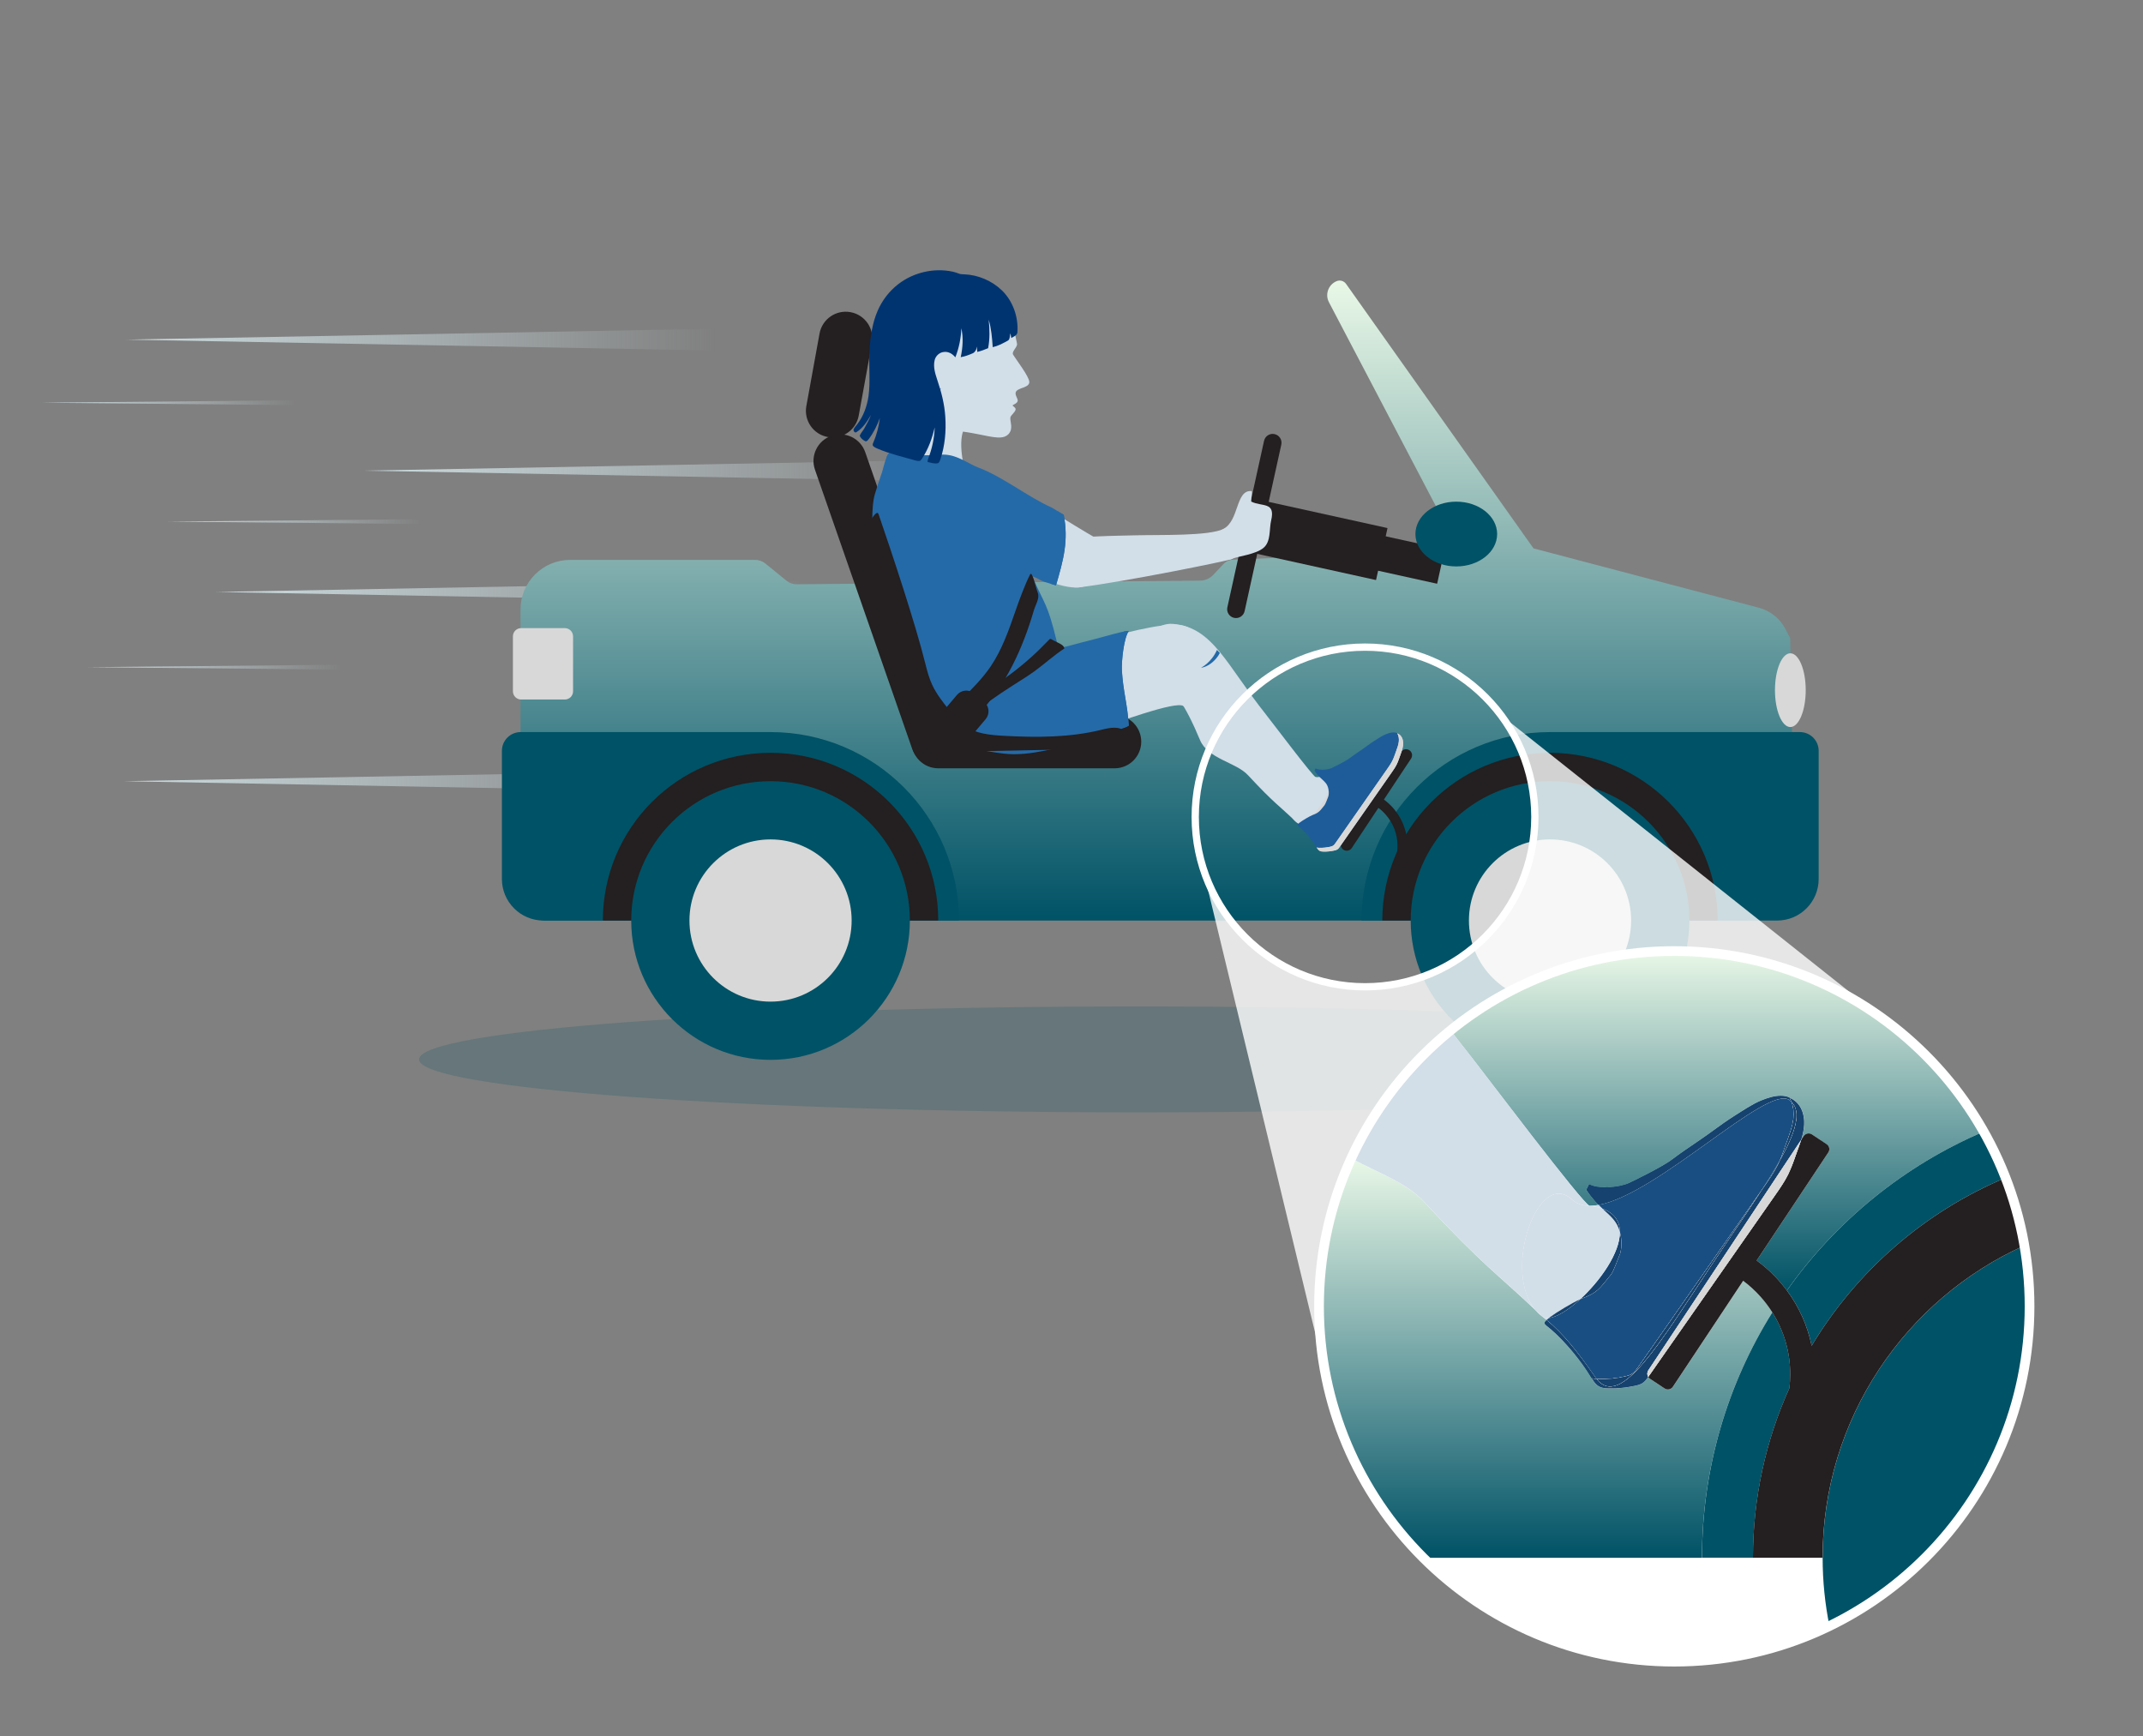 <?xml version="1.0" encoding="UTF-8"?>
<svg xmlns="http://www.w3.org/2000/svg" xmlns:xlink="http://www.w3.org/1999/xlink" version="1.1" id="Layer_1" x="0px" y="0px" viewBox="0 0 400 324" style="enable-background:new 0 0 400 324;" xml:space="preserve"><rect x="0" y="0" width="400" height="324" fill="#808080" stroke="none"/> <g> <rect y="0.897" style="fill:none;" width="400" height="322.961"></rect> <linearGradient id="SVGID_1_" gradientUnits="userSpaceOnUse" x1="23.547" y1="262.613" x2="133.583" y2="262.613" gradientTransform="matrix(1 0 0 -1 0 326)"> <stop offset="0" style="stop-color:#CCDCE0"></stop> <stop offset="1" style="stop-color:#CCDCE0;stop-opacity:0"></stop> </linearGradient> <path style="fill:url(#SVGID_1_);" d="M133.583,65.424c0-1.358,0-2.717,0-4.075c-1.834,0.034-3.668,0.068-5.502,0.102 c-33.011,0.611-66.022,1.223-99.032,1.834c-1.834,0.034-3.668,0.068-5.502,0.102c1.834,0.034,3.668,0.068,5.502,0.102 c33.011,0.611,66.021,1.223,99.032,1.834C129.915,65.356,131.749,65.391,133.583,65.424z"></path> <linearGradient id="SVGID_00000116215798155674437100000015947514462230609290_" gradientUnits="userSpaceOnUse" x1="67.922" y1="238.161" x2="177.958" y2="238.161" gradientTransform="matrix(1 0 0 -1 0 326)"> <stop offset="0" style="stop-color:#CCDCE0"></stop> <stop offset="1" style="stop-color:#CCDCE0;stop-opacity:0"></stop> </linearGradient> <path style="fill:url(#SVGID_00000116215798155674437100000015947514462230609290_);" d="M177.958,89.877c0-1.359,0-2.717,0-4.075 c-1.834,0.034-3.668,0.068-5.502,0.102c-33.011,0.611-66.022,1.223-99.032,1.834c-1.834,0.034-3.668,0.068-5.502,0.102 c1.834,0.034,3.668,0.068,5.502,0.102c33.01,0.611,66.021,1.223,99.032,1.834C174.29,89.809,176.124,89.843,177.958,89.877z"></path> <linearGradient id="SVGID_00000160182891820968793190000010577922283916791690_" gradientUnits="userSpaceOnUse" x1="40.301" y1="215.519" x2="150.336" y2="215.519" gradientTransform="matrix(1 0 0 -1 0 326)"> <stop offset="0" style="stop-color:#CCDCE0"></stop> <stop offset="1" style="stop-color:#CCDCE0;stop-opacity:0"></stop> </linearGradient> <path style="fill:url(#SVGID_00000160182891820968793190000010577922283916791690_);" d="M150.336,112.518c0-1.358,0-2.717,0-4.075 c-1.833,0.034-3.667,0.068-5.501,0.102c-33.011,0.611-66.022,1.222-99.032,1.834c-1.834,0.034-3.668,0.068-5.502,0.101 c1.834,0.034,3.668,0.068,5.502,0.102c33.011,0.612,66.021,1.223,99.032,1.834C146.669,112.45,148.503,112.484,150.336,112.518z"></path> <linearGradient id="SVGID_00000146492634123280050220000015845051337960148352_" gradientUnits="userSpaceOnUse" x1="23.094" y1="180.2" x2="133.129" y2="180.2" gradientTransform="matrix(1 0 0 -1 0 326)"> <stop offset="0" style="stop-color:#CCDCE0"></stop> <stop offset="1" style="stop-color:#CCDCE0;stop-opacity:0"></stop> </linearGradient> <path style="fill:url(#SVGID_00000146492634123280050220000015845051337960148352_);" d="M133.129,147.838c0-1.358,0-2.716,0-4.075 c-1.834,0.034-3.667,0.068-5.501,0.102c-33.011,0.611-66.022,1.223-99.033,1.834c-1.834,0.034-3.668,0.068-5.502,0.102 c1.834,0.034,3.668,0.068,5.502,0.102c33.011,0.611,66.021,1.222,99.033,1.834C129.462,147.771,131.295,147.805,133.129,147.838z"></path> <linearGradient id="SVGID_00000049188445545440944780000004124927009754565294_" gradientUnits="userSpaceOnUse" x1="16.301" y1="201.482" x2="63.847" y2="201.482" gradientTransform="matrix(1 0 0 -1 0 326)"> <stop offset="0" style="stop-color:#CCDCE0"></stop> <stop offset="1" style="stop-color:#CCDCE0;stop-opacity:0"></stop> </linearGradient> <path style="fill:url(#SVGID_00000049188445545440944780000004124927009754565294_);" d="M63.847,124.97c0-0.301,0-0.603,0-0.905 c-0.792,0.007-1.585,0.015-2.377,0.022c-14.264,0.136-28.528,0.272-42.792,0.408c-0.792,0.007-1.585,0.015-2.377,0.023 c0.792,0.007,1.585,0.015,2.377,0.022c14.264,0.136,28.528,0.272,42.792,0.408C62.262,124.955,63.055,124.963,63.847,124.97z"></path> <linearGradient id="SVGID_00000132768636605406749210000004383678644493900711_" gradientUnits="userSpaceOnUse" x1="31.246" y1="228.651" x2="78.792" y2="228.651" gradientTransform="matrix(1 0 0 -1 0 326)"> <stop offset="0" style="stop-color:#CCDCE0"></stop> <stop offset="1" style="stop-color:#CCDCE0;stop-opacity:0"></stop> </linearGradient> <path style="fill:url(#SVGID_00000132768636605406749210000004383678644493900711_);" d="M78.792,97.801c0-0.302,0-0.604,0-0.906 c-0.792,0.008-1.585,0.015-2.377,0.023c-14.264,0.136-28.528,0.272-42.792,0.407c-0.792,0.008-1.585,0.015-2.377,0.023 c0.792,0.008,1.585,0.015,2.377,0.023c14.264,0.136,28.528,0.272,42.792,0.408C77.207,97.786,78,97.794,78.792,97.801z"></path> <linearGradient id="SVGID_00000007411393094441425270000004274004381481659795_" gradientUnits="userSpaceOnUse" x1="7.699" y1="250.84" x2="55.245" y2="250.84" gradientTransform="matrix(1 0 0 -1 0 326)"> <stop offset="0" style="stop-color:#CCDCE0"></stop> <stop offset="1" style="stop-color:#CCDCE0;stop-opacity:0"></stop> </linearGradient> <path style="fill:url(#SVGID_00000007411393094441425270000004274004381481659795_);" d="M55.245,75.613c0-0.302,0-0.604,0-0.906 c-0.792,0.008-1.585,0.015-2.377,0.023c-14.264,0.136-28.528,0.272-42.792,0.407c-0.792,0.008-1.585,0.015-2.377,0.023 c0.792,0.007,1.585,0.015,2.377,0.023c14.264,0.136,28.528,0.272,42.792,0.408C53.661,75.598,54.453,75.605,55.245,75.613z"></path> <path style="fill:#005266;fill-opacity:0.2;" d="M212.486,207.606c74.155,0,134.27-4.426,134.27-9.885s-60.115-9.885-134.27-9.885 c-74.156,0-134.271,4.426-134.271,9.885S138.33,207.606,212.486,207.606z"></path> <linearGradient id="SVGID_00000016072329249446166160000015676193794451636617_" gradientUnits="userSpaceOnUse" x1="216.079" y1="273.638" x2="216.079" y2="154.189" gradientTransform="matrix(1 0 0 -1 0 326)"> <stop offset="0" style="stop-color:#E9F8E7"></stop> <stop offset="1" style="stop-color:#005266"></stop> </linearGradient> <path style="fill:url(#SVGID_00000016072329249446166160000015676193794451636617_);" d="M334.135,119.102l-0.842-1.644 c-1.023-2.001-2.853-3.473-5.026-4.043l-42.031-11.067l-34.985-49.362c-0.399-0.562-1.132-0.774-1.766-0.512 c-1.544,0.639-2.205,2.463-1.427,3.944l24.272,46.287l-42.167,1.748c-0.693,0.028-1.345,0.326-1.816,0.834l-1.884,2.006 c-0.638,0.679-1.526,1.068-2.458,1.077l-75.309,0.679c-0.684,0.005-1.345-0.226-1.875-0.656l-3.944-3.206 c-0.548-0.444-1.227-0.688-1.934-0.688h-34.527c-5.113,0-9.256,4.143-9.256,9.255v53.302c0,2.626,2.128,4.755,4.755,4.755h223.209 c5.529,0,9.985-4.542,9.872-10.071l-0.852-42.633L334.135,119.102z"></path> <path style="fill:#005266;" d="M143.825,136.631H97.188c-1.934,0-3.505,1.567-3.505,3.505v23.913c0,4.284,3.473,7.757,7.756,7.757 H179C179,152.38,163.251,136.631,143.825,136.631z"></path> <path style="fill:#241F20;" d="M143.826,140.502c-17.284,0-31.299,14.015-31.299,31.299h62.598 C175.125,154.517,161.111,140.502,143.826,140.502z"></path> <path style="fill:#005266;" d="M143.826,197.807c14.362,0,26.005-11.643,26.005-26.006c0-14.362-11.643-26.005-26.005-26.005 c-14.363,0-26.006,11.643-26.006,26.005C117.82,186.164,129.463,197.807,143.826,197.807z"></path> <path style="fill:#D8D8D8;" d="M143.825,186.94c8.361,0,15.138-6.778,15.138-15.138s-6.777-15.138-15.138-15.138 c-8.36,0-15.137,6.778-15.137,15.138S135.465,186.94,143.825,186.94z"></path> <path style="fill:#D8D8D8;" d="M105.433,117.232h-8.164c-0.845,0-1.531,0.686-1.531,1.531v10.261c0,0.845,0.685,1.53,1.531,1.53 h8.164c0.845,0,1.531-0.685,1.531-1.53v-10.261C106.964,117.918,106.278,117.232,105.433,117.232z"></path> <path style="fill:#005266;" d="M289.32,136.631h46.636c1.933,0,3.505,1.567,3.505,3.505v23.913c0,4.284-3.473,7.757-7.757,7.757 h-7.209h-3.876H289.32h-31.299h-3.876C254.145,152.38,269.894,136.631,289.32,136.631z"></path> <path style="fill:#241F20;" d="M289.315,140.502c17.284,0,31.299,14.015,31.299,31.299h-62.598 C258.016,154.517,272.03,140.502,289.315,140.502z"></path> <path style="fill:#005266;" d="M289.318,197.807c14.363,0,26.006-11.643,26.006-26.006c0-14.362-11.643-26.005-26.006-26.005 c-14.362,0-26.006,11.643-26.006,26.005C263.312,186.164,274.956,197.807,289.318,197.807z"></path> <path style="fill:#D8D8D8;" d="M289.318,186.94c8.36,0,15.137-6.778,15.137-15.138s-6.777-15.138-15.137-15.138 c-8.361,0-15.138,6.778-15.138,15.138S280.957,186.94,289.318,186.94z"></path> <path style="fill:#D8D8D8;" d="M334.176,135.694c1.585,0,2.87-3.082,2.87-6.883c0-3.802-1.285-6.883-2.87-6.883 c-1.586,0-2.871,3.081-2.871,6.883C331.305,132.612,332.59,135.694,334.176,135.694z"></path> <path style="fill:#241F20;" d="M256.857,108.21l2.117-9.605c0.006-0.027-0.011-0.053-0.038-0.059l-23.128-5.098 c-0.027-0.006-0.053,0.011-0.059,0.038l-2.117,9.605c-0.006,0.027,0.011,0.053,0.038,0.059l23.127,5.098 C256.824,108.254,256.851,108.237,256.857,108.21z"></path> <path style="fill:#241F20;" d="M232.312,114.059l6.849-31.074c0.196-0.889-0.366-1.768-1.255-1.964 c-0.889-0.196-1.768,0.366-1.964,1.255l-6.85,31.074c-0.195,0.889,0.366,1.768,1.255,1.964 C231.236,115.509,232.116,114.948,232.312,114.059z"></path> <path style="fill:#241F20;" d="M252.312,158.272l11.071-16.695c0.343-0.517,0.202-1.214-0.315-1.557l-0.004-0.003 c-0.517-0.342-1.214-0.201-1.556,0.316l-11.072,16.695c-0.343,0.517-0.201,1.214,0.316,1.557l0.003,0.002 C251.272,158.93,251.969,158.789,252.312,158.272z"></path> <path style="fill:#241F20;" d="M259.661,150.402c-0.526-0.539-1.11-1.028-1.739-1.445l-1.024,1.54 c0.634,0.421,1.205,0.928,1.708,1.494c1.39,1.562,2.241,3.613,2.241,5.869c0,1.548-0.398,3.002-1.096,4.265h2.056 c0.571-1.309,0.888-2.749,0.888-4.265C262.695,154.957,261.535,152.326,259.661,150.402z"></path> <path style="fill:#241F20;" d="M268.26,108.898l1.393-6.324c0.006-0.027-0.011-0.053-0.038-0.059l-23.127-5.098 c-0.027-0.006-0.053,0.011-0.059,0.038l-1.394,6.324c-0.006,0.026,0.011,0.053,0.038,0.059l23.127,5.098 C268.227,108.941,268.254,108.924,268.26,108.898z"></path> <path style="fill:#005266;" d="M271.821,105.716c4.211,0,7.625-2.706,7.625-6.045c0-3.339-3.414-6.045-7.625-6.045 c-4.212,0-7.626,2.706-7.626,6.045C264.195,103.01,267.609,105.716,271.821,105.716z"></path> <path style="fill:#241F20;" d="M162.745,64.035c0.491-2.699-1.299-5.285-3.998-5.776c-2.7-0.491-5.286,1.299-5.777,3.998 l-2.461,13.53c-0.491,2.699,1.299,5.285,3.998,5.776c2.699,0.491,5.286-1.299,5.777-3.998L162.745,64.035z"></path> <path style="fill:#241F20;" d="M161.5,84.399c-0.902-2.591-3.734-3.96-6.324-3.057c-2.591,0.902-3.96,3.734-3.058,6.325 l18.132,52.068c0.902,2.591,3.734,3.96,6.325,3.058c2.591-0.902,3.96-3.734,3.058-6.325L161.5,84.399z"></path> <path style="fill:#241F20;" d="M208.048,143.392c2.744,0,4.968-2.224,4.968-4.968c0-2.743-2.224-4.967-4.968-4.967h-32.924 c-2.744,0-4.968,2.224-4.968,4.967c0,2.744,2.224,4.968,4.968,4.968H208.048z"></path> <path style="fill:#D2DEE8;" d="M189.108,66.208c0.521,0.865,2.97,4.03,3.016,5.058c0.049,1.168-2.255,1.042-2.536,1.956 c-0.163,0.534,0.416,1.146,0.371,1.589c-0.05,0.476-0.946,0.752-0.951,0.86c0,0.127,0.557,0.344,0.562,0.702 c0.009,0.498-0.901,1.109-0.974,1.521c-0.136,0.765,0.639,2.088-0.38,3.152c-1.513,1.58-4.941-0.362-10.786-0.72 c-4.855-0.294-8.468,0.715-9.193-3.441c-0.199-1.128-1.942-2.617-2.4-4.266c-0.389-1.399-2.44-4.546-2.205-11.456 c0.308-9.129,10.646-9.74,15.663-9.731c3.487,0,7.141,2.065,8.894,6.729c0.62,1.648,1.254,3.772,1.643,5.991 c0.114,0.639-1.082,1.458-0.72,2.06L189.108,66.208z"></path> <path style="fill:#D8D8D8;" d="M197.409,126.275c2.667,13.385-9.532,12.466-15.595,12.466c-6.063,0-11.774-14.563-15.976-30.529 c-3.826-14.54-1.426-25.675,4.637-25.693C182.837,82.482,192.437,101.338,197.409,126.275z"></path> <path style="fill:#D2DEE8;" d="M222.832,120.049c-0.421,2.689,3.781,15.056-1.952,11.71c-1.567-0.915-11.244,2.667-22.424,6.457 c-11.841,4.016-21.079,0.498-21.83-3.609c-0.752-4.107,2.164-8.839,14.372-11.678c20.087-4.678,32.943-9.985,31.829-2.88H222.832z"></path> <path style="fill:#D2DEE8;" d="M180.489,79.543c-0.661,0.077-2.182,2.934,0.295,10.709c2.187,6.86-3.152,12.118-2.921,10.578 c0.978-6.606-17.954-5.257-11.366-16.125c1.01-1.666,2.821-6.589,1.209-8.939c-1.612-2.35,15.55,3.455,12.788,3.777H180.489z"></path> <path style="fill:#D2DEE8;" d="M201.765,109.579c-2.653,0.457-7.902-1.073-18.022-7.318c-10.121-6.24-22.614-10.075-14.214-16.021 c6.806-4.813,25.041,8.554,35.46,14.44C211.791,104.525,204.976,109.022,201.765,109.579z"></path> <path style="fill:#D2DEE8;" d="M230.053,104.295c-0.312,0.276-20.363,4.338-28.7,5.334c-2.237,0.267-5.311-2.214-6.389-3.423 c-5.543-6.24,8.413-6.077,17.062-6.299c4.705-0.122,13.463,0.167,16.392-1.195c2.228-1.037,2.183,5.104,1.635,5.588V104.295z"></path> <path style="fill:#D2DEE8;" d="M237.264,97.135c-0.39,1.635,0.004,3.917-1.431,5.122c-1.436,1.204-4.687,1.567-5.692,1.979 c-3.093,1.277-5.701-3.469-1.78-5.529c2.975-1.562,2.246-7.327,5.244-7.055c0.249,0.023-0.199,1.888-0.032,1.97 C235.566,94.622,238.115,93.581,237.264,97.135z"></path> <path style="fill:#D8D8D8;" d="M254.822,149.622c3.935-5.932,8.015-11.184,5.945-12.602c-2.015-1.376-13.263,10.547-16.514,7.553 c-2.708-2.49-5.615,6.331-2.296,8.858c1.426,1.086,2.536,2.431,4.089,4.664c1.811,2.603,4.845-2.541,8.78-8.473H254.822z"></path> <path style="fill:#246AA8;" d="M175.458,72.584c-0.742,0.009-2.096-1.186-2.794-3.215c-0.656-1.906-0.579-4.546,1.535-3.858 c-0.145-0.104-0.29-0.19-0.439-0.24c-2.282-0.752-2.364,2.097-1.657,4.143c0.751,2.183,2.205,3.464,3.006,3.455 c0.24,0,0.422-0.122,0.548-0.335c-0.063,0.023-0.126,0.041-0.199,0.041V72.584z"></path> <path style="fill:#D2DEE8;" d="M236.367,133.443c1.1,1.381,8.762,11.561,9.233,11.619c6.29,0.775-2.138,9.836-3.645,8.373 c-3.306-3.201-4.076-3.428-9.002-8.748c-2.269-2.446-7.481-3.021-8.966-6.571c-2.867-6.842-4.904-9.523-6.852-9.998 c-7.435-1.821-3.926-12.136,1.785-11.678c7.494,0.597,9.939,7.58,17.451,17.003H236.367z"></path> <path style="fill:#246AA8;" d="M224.168,124.627c0.906-0.104,1.965-0.715,2.817-1.707c0.307-0.358,0.511-0.675,0.71-1.055 c-0.181-0.177-0.353-0.403-0.543-0.566c-0.222,0.507-0.512,1.019-0.901,1.521c-0.629,0.806-1.363,1.427-2.078,1.812 L224.168,124.627z"></path> <g> <path style="fill:#1E5C99;" d="M248.53,143.36c-0.824,0.339-2.296,0.43-2.975,0.063c-0.095,0.177-0.113,0.245-0.208,0.421 c1.317,1.979,2.472,1.857,2.667,3.831c0.032,0.308,0,0.833-0.131,1.114c-0.136,0.308-0.453,1.241-0.662,1.503 c-0.905,1.114-1.009,1.363-2.264,1.843c-0.511,0.195-1.883,1.019-2.327,1.359c-0.734,0.552-0.521,0.475,0.086,1.01 c0.996,0.874,2.173,2.241,2.998,3.6c0.163,0.271,0.344,0.557,0.624,0.701c0.204,0.105,0.435,0.123,0.662,0.127 c0.706,0.023,1.412-0.05,2.101-0.208c0.176-0.041,0.353-0.086,0.507-0.186c0.199-0.126,0.344-0.33,0.48-0.525 c3.21-4.596,6.416-9.192,9.627-13.788c0.344-0.494,0.693-0.992,0.964-1.535c0.277-0.557,0.471-1.151,0.68-1.735 c0.217-0.602,0.452-1.209,0.525-1.847c0.072-0.639-0.045-1.332-0.462-1.812c-0.752-0.864-1.743-0.665-2.794-0.24 c-0.67,0.272-1.454,0.806-2.069,1.196c-0.988,0.625-1.671,1.195-2.731,1.906c-0.53,0.358-1.39,0.942-2.019,1.422 c-0.68,0.516-3.034,1.676-3.279,1.775V143.36z"></path> </g> <g> <path style="fill:#D8D8D8;" d="M261.425,137.301c-0.177-0.204-0.39-0.344-0.625-0.444c0.272,0.453,0.353,1.019,0.294,1.554 c-0.072,0.638-0.308,1.245-0.525,1.847c-0.208,0.584-0.403,1.182-0.679,1.734c-0.272,0.544-0.616,1.042-0.965,1.535 c-3.21,4.597-6.416,9.193-9.627,13.789c-0.136,0.195-0.28,0.398-0.48,0.525c-0.154,0.095-0.33,0.145-0.502,0.186 c-0.689,0.158-1.395,0.226-2.101,0.208c-0.154-0.004-0.304-0.027-0.453-0.063c0.154,0.253,0.326,0.502,0.584,0.634 c0.204,0.104,0.435,0.122,0.661,0.126c0.706,0.023,1.413-0.049,2.101-0.208c0.177-0.041,0.353-0.086,0.507-0.185 c0.199-0.127,0.344-0.331,0.48-0.526c3.211-4.596,6.417-9.192,9.627-13.788c0.344-0.494,0.693-0.992,0.965-1.535 c0.276-0.557,0.471-1.15,0.679-1.735c0.217-0.602,0.453-1.209,0.525-1.847c0.073-0.639-0.045-1.331-0.462-1.811L261.425,137.301z"></path> </g> <g> <path style="fill:#D8D8D8;" d="M261.425,137.301c-0.177-0.204-0.39-0.344-0.625-0.444c0.272,0.453,0.353,1.019,0.294,1.554 c-0.072,0.638-0.308,1.245-0.525,1.847c-0.208,0.584-0.403,1.182-0.679,1.734c-0.272,0.544-0.616,1.042-0.965,1.535 c-3.21,4.597-6.416,9.193-9.627,13.789c-0.136,0.195-0.28,0.398-0.48,0.525c-0.154,0.095-0.33,0.145-0.502,0.186 c-0.689,0.158-1.395,0.226-2.101,0.208c-0.154-0.004-0.304-0.027-0.453-0.063c0.154,0.253,0.326,0.502,0.584,0.634 c0.204,0.104,0.435,0.122,0.661,0.126c0.706,0.023,1.413-0.049,2.101-0.208c0.177-0.041,0.353-0.086,0.507-0.185 c0.199-0.127,0.344-0.331,0.48-0.526c3.211-4.596,6.417-9.192,9.627-13.788c0.344-0.494,0.693-0.992,0.965-1.535 c0.276-0.557,0.471-1.15,0.679-1.735c0.217-0.602,0.453-1.209,0.525-1.847c0.073-0.639-0.045-1.331-0.462-1.811L261.425,137.301z"></path> </g> <g> <path style="fill:#246AA8;" d="M210.691,117.779c-0.055-0.217-3.156,0.63-3.944,0.852c-0.951,0.262-3.777,1.023-4.995,1.313 s-3.287,1.01-4.909,1.051c-0.172,0.004-0.557-0.48-0.674-0.621c-0.041,0.041-0.145,0.113-0.186,0.15 c-3.242,3.201-6.425,4.591-10.514,5.945c-3.003,0.992-6.082,1.617-9.166,2.137c-0.774,0.132-1.996,0.317-2.766,0.44 c-0.938,0.149-0.72-0.023-0.421,1.096c0.416,1.548,0.951,3.115,1.838,4.383c0.489,0.697,1.078,1.63,1.689,2.182 c0.666,0.603,1.164,1.286,1.929,1.694c0.507,0.272,1.571,0.734,2.101,0.933c1.603,0.607,2.332,0.602,4.012,0.933 c0.711,0.14,1.934,0.289,2.649,0.375c2.577,0.313,5.176-0.049,7.734-0.547c2.713-0.53,5.398-1.205,8.083-1.884 c0.53-0.132,7.114-2.409,7.544-2.794c-0.226-3.912-1.059-6.371-1.286-10.284c-0.095-1.648,0.358-6.113,1.286-7.363 L210.691,117.779z"></path> </g> <g> <path style="fill:#246AA8;" d="M167.874,85.738c0.109,0.068,1.49,0.195,1.49,0.195l0.883-0.195c0,0,1.571-0.521,1.652-0.435 c0.082,0.086,2.169-0.263,2.169-0.263l2.93-0.122c-1.105-0.009-2.21,0.027-3.31,0.054c-1.354,0.032-2.708,0.077-4.062-0.005 c-0.729-0.045-2.948-0.743-3.577-0.453c-0.014,0.009-0.027,0.014-0.041,0.023c-0.194,0.118-0.376,0.439-0.543,0.842l1.25,0.235 c0,0,1.046,0.054,1.159,0.127V85.738z"></path> </g> <g> <path style="fill:#246AA8;" d="M197.251,119.727c-1.752-7.259-2.246-6.756-4.573-12.181c0.778,0.249,1.566,0.824,2.345,1.078 c0.349,0.113,1.73,0.521,2.079,0.634c1.326-4.406,2.4-8.577,1.444-13.191c-0.349-0.136-1.947-1.209-2.287-1.363 c-4.365-1.929-9.147-5.778-13.734-7.476c-1.408-0.521-3.446-2.01-5.524-2.309c-1.091-0.159-2.21,0.027-3.31,0.054 c-1.354,0.032-2.708,0.077-4.062-0.005c-0.729-0.045-2.948-0.743-3.577-0.453c-0.014,0.009-0.028,0.014-0.041,0.023 c-0.195,0.118-0.376,0.439-0.543,0.842c-0.39,0.942-0.689,2.364-0.874,2.88c-0.458,1.3-0.892,2.613-1.286,3.935 c-0.752,2.531-0.526,7.512-0.086,10.116c1.295,7.662,2.182,6.947,3.876,13.255c0.996,3.713,2.205,7.304,3.505,10.926 c0.747,2.088,1.132,3.754,2.277,5.842c0.263,0.48,1.644,2.703,2.02,3.097c5.429-1.001,3.324-0.666,8.694-1.956 c1.594-0.381,3.201-0.784,4.682-1.481c5.606-2.631,4.284-7.386,9.5-10.723c-0.321-0.281-0.434-1.132-0.534-1.549L197.251,119.727z "></path> </g> <g> <path style="fill:#246AA8;" d="M197.399,95.646l0.136,2.576v2.499l-0.222,2.468l-0.439,2.889l-0.385,1.558l-0.403,1.304 c0.349,0.131,0.67,0.177,1.019,0.308c1.471-5.144,2.345-8.128,1.444-13.191c-0.348-0.158-0.738-0.453-1.077-0.634l-0.105-0.068 l0.032,0.281V95.646z"></path> </g> <g> <path style="fill:#246AA8;" d="M178.598,101.863c0.28,1.146,1.874,3.098,4.913,3.922c2.373,0.643,7.603,1.508,8.698,1.191 c-1.249-0.141-5.569-1.087-7.163-1.44c-3.17-0.698-5.244-1.848-6.444-3.673H178.598z"></path> </g> <g> <path style="fill:#246AA8;" d="M187.707,131.147c-1.535,0.72-3.197,1.136-4.85,1.53c-5.402,1.295-3.496,1.005-8.545,1.938 c0.254,0.381,0.476,0.689,0.594,0.815c5.429-1,3.323-0.665,8.694-1.956c1.594-0.38,3.201-0.783,4.682-1.481 c5.606-2.63,4.284-7.385,9.5-10.722c-0.226-0.2-0.348-0.684-0.434-1.096c-5.167,3.446-3.913,8.277-9.641,10.967V131.147z"></path> </g> <g> <path style="fill:#246AA8;" d="M210.689,117.78c-0.018-0.072-0.394-0.022-0.915,0.086c-0.942,1.291-1.404,5.833-1.309,7.513 c0.231,3.989,1.078,6.498,1.314,10.482c0.484-0.199,0.819-0.353,0.905-0.43c-0.226-3.912-1.059-6.371-1.286-10.283 c-0.095-1.649,0.358-6.114,1.286-7.363L210.689,117.78z"></path> </g> <path style="fill:#241F20;" d="M163.997,95.99c2.499,7.282,6.892,20.463,8.739,27.939c0.326,1.323,0.684,2.645,1.259,3.877 c0.792,1.711,1.974,3.206,3.147,4.682c0.856,1.077,1.725,2.169,2.848,2.961c2.124,1.499,4.864,1.744,7.463,1.884 c6.099,0.326,12.294,0.33,18.217-1.15c1.503-0.376,3.369-0.743,4.374,0.434c-0.263,1.019-0.521,2.034-0.783,3.052 c-9.808,0.2-19.617,0.399-29.425,0.603c-0.416,0.009-0.842,0.013-1.231-0.132c-0.462-0.172-0.82-0.534-1.182-0.874 c-1.359-1.281-2.948-2.336-4.089-3.817c-0.607-0.788-1.073-1.675-1.517-2.567c-3.686-7.395-6.163-15.387-7.318-23.565 c-0.244-1.739-2.771-3.107-2.662-4.868c0.049-0.829-1.585-4.424-0.933-4.85c0.616-0.403,2.644-5.008,3.093-3.613V95.99z"></path> <g> <path style="fill:none;stroke:#FFFFFF;stroke-width:1.359;stroke-miterlimit:10;" d="M254.791,184.172 c17.506,0,31.698-14.191,31.698-31.697s-14.192-31.698-31.698-31.698s-31.697,14.192-31.697,31.698 S237.285,184.172,254.791,184.172z"></path> </g> <path style="opacity:0.8;fill:#FFFFFF;enable-background:new ;" d="M223.754,158.937l24.258,100.309l83.292-10.763 l23.542-55.715l-74.693-59.311l4.152,7.34l1.988,7.422l-0.353,5.995l-0.756,5.806l-2.283,6.371l-4.265,7.363l-4.863,4.107 l-6.96,3.985l-8.794,2.327l-8.246-0.666l-7.594-2.218l-5.728-2.862l-3.854-3.446l-5.316-6.779L223.754,158.937z"></path> <g> <path style="fill:#FFFFFF;" d="M312.514,310.124c36.623,0,66.312-29.688,66.312-66.311s-29.689-66.311-66.312-66.311 c-36.622,0-66.311,29.688-66.311,66.311S275.892,310.124,312.514,310.124z"></path> </g> <path style="fill:#241F20;" d="M183.703,131.009l-1.867-1.579c-0.962-0.814-2.402-0.694-3.216,0.268l-2.53,2.991 c-0.814,0.962-0.694,2.402,0.268,3.216l1.867,1.579c0.963,0.815,2.403,0.694,3.217-0.268l2.529-2.99 C184.785,133.263,184.665,131.823,183.703,131.009z"></path> <path style="fill:#241F20;" d="M179.483,130.549l-0.018-0.018c1.938-1.925,3.89-3.867,5.429-6.127 c2.128-3.129,3.387-6.751,4.628-10.329c0.661-1.91,1.811-5.044,2.74-6.842c0.407-0.788,0.973,2.138,1.44,3.396 c0.394,1.069-0.385,2.124-0.716,3.256c-2.106,7.191-5.275,14.151-10.492,19.53c-1.001-0.955-2.001-1.915-3.002-2.87 L179.483,130.549z"></path> <path style="fill:#241F20;" d="M180.051,134.326c2.93-2.314,5.973-4.479,9.12-6.48c1.327-0.847,2.672-1.662,3.948-2.59 c1.884-1.368,3.596-2.962,5.552-4.225c-0.113-0.68-0.851-0.897-2.097-1.535c0,0-0.475-0.381-0.656-0.204 c-0.335,0.335-0.901,0.91-1.232,1.245c-2.445,2.509-5.185,4.709-8.046,6.725c-1.436,1.014-2.903,1.983-4.379,2.929 c-0.743,0.476-1.485,0.942-2.233,1.409c-0.584,0.362-1.856,0.869-2.169,1.44c0.191,0.14,2.02,1.344,2.183,1.286H180.051z"></path> <linearGradient id="SVGID_00000065064171936390676960000012370376665869933246_" gradientUnits="userSpaceOnUse" x1="320.507" y1="148.498" x2="320.507" y2="85.144" gradientTransform="matrix(1 0 0 -1 0 326)"> <stop offset="0" style="stop-color:#E9F8E7"></stop> <stop offset="1" style="stop-color:#005266"></stop> </linearGradient> <path style="fill:url(#SVGID_00000065064171936390676960000012370376665869933246_);" d="M312.513,177.502 c-15.827,0-30.353,5.547-41.755,14.798c1.05,1.381,2.137,2.78,3.274,4.211c2.708,3.397,21.504,28.37,22.668,28.533 c0.534,0,1.096-0.05,1.689-0.159c-0.725-0.729-1.503-1.616-2.305-2.825c0.236-0.431,0.276-0.598,0.516-1.033 c1.658,0.897,5.28,0.675,7.3-0.158c0.607-0.249,6.389-3.098,8.056-4.366c1.548-1.177,3.658-2.612,4.962-3.491 c2.604-1.752,4.284-3.151,6.702-4.682c1.504-0.951,3.437-2.269,5.081-2.934c2.576-1.046,5.013-1.531,6.86,0.593 c0.765,0.878,1.119,2.056,1.173,3.251c0.009,0.199,0.009,0.399,0,0.598c-0.009,0.199-0.023,0.398-0.045,0.593 c-0.046,0.394-0.114,0.779-0.2,1.164c-0.09,0.398-0.203,0.792-0.326,1.186l0.489-0.738c0.345-0.516,1.042-0.656,1.558-0.317 l2.731,1.811c0.516,0.345,0.656,1.042,0.317,1.558l-13.372,20.164c1.195,0.874,2.318,1.843,3.351,2.903 c0.824,0.842,1.585,1.743,2.286,2.694c9.202-12.991,21.903-23.334,36.733-29.646c-11.384-20.123-32.979-33.708-57.753-33.708 H312.513z"></path> <linearGradient id="SVGID_00000101100595258643816820000018378352252074102148_" gradientUnits="userSpaceOnUse" x1="288.509" y1="109.799" x2="288.509" y2="35.26" gradientTransform="matrix(1 0 0 -1 0 326)"> <stop offset="0" style="stop-color:#E9F8E7"></stop> <stop offset="1" style="stop-color:#005266"></stop> </linearGradient> <path style="fill:url(#SVGID_00000101100595258643816820000018378352252074102148_);" d="M330.818,244.937 c-0.643-1.019-1.363-1.979-2.16-2.875c-0.987-1.114-2.087-2.124-3.278-3.016l-13.114,19.775c-0.344,0.516-1.042,0.656-1.558,0.317 l-2.73-1.812c-0.141-0.09-0.249-0.212-0.331-0.344c-0.312,0.444-0.643,0.888-1.096,1.178c-0.095,0.058-0.19,0.113-0.29,0.158 c-0.298,0.136-0.624,0.222-0.946,0.294c-0.213,0.05-0.426,0.082-0.638,0.127c-0.34,0.068-0.68,0.127-1.024,0.177 c-0.67,0.095-1.34,0.163-2.015,0.19c-0.493,0.023-0.987,0.032-1.481,0.014c-0.14,0-0.28-0.009-0.416-0.023 c-0.417-0.032-0.833-0.104-1.205-0.294l-0.009-0.005c-0.077-0.041-0.154-0.086-0.226-0.136c-0.032-0.022-0.059-0.045-0.091-0.068 c-0.04-0.031-0.086-0.063-0.126-0.095c-0.037-0.031-0.073-0.068-0.109-0.099c-0.032-0.028-0.059-0.055-0.091-0.086 c-0.04-0.041-0.081-0.086-0.122-0.132c-0.018-0.022-0.036-0.04-0.054-0.063c-0.05-0.054-0.095-0.113-0.141-0.172 c-0.004-0.009-0.013-0.018-0.022-0.027c-0.2-0.263-0.376-0.548-0.548-0.829c-2.015-3.337-4.918-6.702-7.359-8.844 c-1.231-1.082-1.797-1.145-0.96-1.892c-0.235-0.195-0.48-0.39-0.724-0.58c-0.073-0.045-0.14-0.1-0.204-0.159 c-0.448-0.339-0.847-0.733-1.209-1.159c-7.127-6.792-9.423-7.933-20.902-20.322c-3.152-3.401-8.613-5.326-13.426-7.934 c-3.858,8.409-6.014,17.764-6.014,27.627c0,18.321,7.431,34.912,19.444,46.912h52.039c0-16.822,4.813-32.512,13.127-45.789 L330.818,244.937z"></path> <path style="fill:#005266;" d="M334.161,256.474c0-4.247-1.232-8.196-3.342-11.542c-8.314,13.276-13.128,28.971-13.128,45.789 h9.519c0-11.275,2.427-21.985,6.792-31.634c0.104-0.856,0.163-1.73,0.163-2.617L334.161,256.474z"></path> <path style="fill:#005266;" d="M333.531,240.852c2.233,3.012,3.84,6.516,4.624,10.32c8.381-13.938,21.056-25,36.194-31.353 c-1.16-2.98-2.527-5.855-4.085-8.613C355.434,217.518,342.733,227.856,333.531,240.852z"></path> <path style="fill:#005266;" d="M377.855,232.466c-22.202,10.007-37.652,32.327-37.652,58.26c0,4.37,0.439,8.635,1.277,12.756 c6.67-3.242,12.715-7.571,17.905-12.756c3.6-3.596,6.783-7.608,9.486-11.95c1.182-3.478,2.858-6.72,4.954-9.65 c3.224-7.802,5.008-16.347,5.008-25.312c0-3.872-0.335-7.662-0.969-11.348H377.855z"></path> <path style="fill:#241F20;" d="M374.346,219.819c-15.137,6.353-27.812,17.415-36.194,31.353c-0.783-3.803-2.386-7.308-4.623-10.32 c-0.702-0.946-1.467-1.847-2.287-2.694c-1.032-1.059-2.155-2.028-3.351-2.902l13.372-20.165c0.344-0.516,0.204-1.213-0.317-1.557 l-2.73-1.812c-0.516-0.344-1.214-0.203-1.558,0.317l-0.489,0.739c-0.231,0.738-0.503,1.462-0.765,2.187 c-0.231,0.647-0.458,1.299-0.698,1.942c-0.194,0.53-0.403,1.051-0.629,1.563c-0.113,0.253-0.222,0.507-0.349,0.756 c-0.33,0.665-0.711,1.304-1.114,1.929c-0.199,0.312-0.407,0.62-0.615,0.928c-0.209,0.308-0.422,0.611-0.634,0.915 c-6.399,9.165-12.797,18.33-19.196,27.491c-1.485,2.123-2.966,4.252-4.451,6.375c-0.027,0.036-0.054,0.077-0.081,0.113 c0.081,0.132,0.19,0.254,0.33,0.345l2.731,1.811c0.516,0.344,1.213,0.204,1.558-0.317l13.113-19.775 c1.191,0.892,2.287,1.902,3.279,3.016c0.797,0.897,1.517,1.857,2.16,2.875c2.11,3.342,3.341,7.295,3.341,11.543 c0,0.887-0.058,1.757-0.163,2.617c-4.36,9.65-6.792,20.359-6.792,31.634h12.996c0-25.933,15.455-48.252,37.652-58.26 c-0.756-4.379-1.938-8.608-3.505-12.647H374.346z"></path> <path style="fill:#D8D8D8;" d="M287.752,245.607c-0.421-0.407-0.82-0.787-1.209-1.159 C286.901,244.878,287.304,245.268,287.752,245.607z"></path> <path style="fill:#D2DEE8;" d="M299.148,225.61c-0.245-0.226-0.494-0.466-0.752-0.724c-0.589,0.108-1.155,0.163-1.689,0.158 C297.653,225.162,298.459,225.352,299.148,225.61z"></path> <path style="fill:#D2DEE8;" d="M287.953,245.766c0.245,0.19,0.485,0.38,0.725,0.579c0.117-0.108,0.267-0.226,0.443-0.367 C288.66,246.028,288.266,245.965,287.953,245.766z"></path> <path style="fill:#15426E;" d="M294.918,242.509c0.077-0.031,0.154-0.063,0.217-0.09c3.08-1.178,3.333-1.784,5.556-4.524 c0.517-0.638,1.291-2.93,1.626-3.691c0.308-0.692,0.394-1.983,0.317-2.739c-0.059-0.589-0.149-1.1-0.276-1.558 C302.417,233.788,298.69,239.072,294.918,242.509z"></path> <path style="fill:#D2DEE8;" d="M293.393,223.858c0.883,0.81,2.011,1.177,3.315,1.186c-1.164-0.163-19.965-25.136-22.668-28.532 c-1.137-1.426-2.228-2.83-3.274-4.211c-7.879,6.394-14.264,14.558-18.543,23.886c4.813,2.608,10.274,4.537,13.426,7.934 c11.483,12.389,13.775,13.53,20.902,20.322c-6.154-7.345,0.557-26.372,6.847-20.59L293.393,223.858z"></path> <path style="fill:#D8D8D8;" d="M287.954,245.765c-0.068-0.054-0.136-0.104-0.204-0.159 C287.813,245.665,287.881,245.72,287.954,245.765z"></path> <path style="fill:#D2DEE8;" d="M289.122,245.978c0.09-0.072,0.19-0.145,0.299-0.226c1.037-0.784,4.111-2.64,5.497-3.243 c3.772-3.437,7.499-8.721,7.44-12.602c-0.553-2.024-1.73-2.916-3.215-4.297c-0.689-0.258-1.495-0.453-2.441-0.566 c-1.309-0.009-2.432-0.376-3.315-1.186c-6.289-5.783-13,13.249-6.846,20.589c0.389,0.372,0.788,0.752,1.209,1.16 c0.068,0.049,0.135,0.104,0.203,0.158C288.266,245.964,288.66,246.028,289.122,245.978z"></path> <linearGradient id="SVGID_00000133505891257675674920000006504186368947293602_" gradientUnits="userSpaceOnUse" x1="302.64" y1="67.089" x2="302.64" y2="66.899" gradientTransform="matrix(1 0 0 -1 0 326)"> <stop offset="0" style="stop-color:#E9F8E7"></stop> <stop offset="1" style="stop-color:#005266"></stop> </linearGradient> <path style="fill:url(#SVGID_00000133505891257675674920000006504186368947293602_);" d="M303.648,258.911 c-0.666,0.095-1.34,0.163-2.015,0.19C302.308,259.074,302.978,259.006,303.648,258.911z"></path> <g> <path style="fill:#D8D8D8;" d="M303.648,258.911c-0.666,0.095-1.34,0.163-2.015,0.19 C302.308,259.074,302.978,259.006,303.648,258.911z"></path> </g> <linearGradient id="SVGID_00000180359614719017696160000007645728691215354550_" gradientUnits="userSpaceOnUse" x1="330.473" y1="109.546" x2="330.473" y2="103.632" gradientTransform="matrix(1 0 0 -1 0 326)"> <stop offset="0" style="stop-color:#E9F8E7"></stop> <stop offset="1" style="stop-color:#005266"></stop> </linearGradient> <path style="fill:url(#SVGID_00000180359614719017696160000007645728691215354550_);" d="M329.429,221.277 c0.846-1.214,1.702-2.437,2.363-3.768c0.172-0.349,0.331-0.697,0.485-1.055c-1.019,1.825-2.246,3.808-3.609,5.914 c0.254-0.362,0.507-0.725,0.761-1.087V221.277z"></path> <g> <path style="fill:#15426E;" d="M329.429,221.277c0.846-1.214,1.702-2.437,2.363-3.768c0.172-0.349,0.331-0.697,0.485-1.055 c-1.019,1.825-2.246,3.808-3.609,5.914c0.254-0.362,0.507-0.725,0.761-1.087V221.277z"></path> </g> <linearGradient id="SVGID_00000031188029667646713120000012269175590486504587_" gradientUnits="userSpaceOnUse" x1="315.837" y1="121.499" x2="315.837" y2="101.119" gradientTransform="matrix(1 0 0 -1 0 326)"> <stop offset="0" style="stop-color:#E9F8E7"></stop> <stop offset="1" style="stop-color:#005266"></stop> </linearGradient> <path style="fill:url(#SVGID_00000031188029667646713120000012269175590486504587_);" d="M333.958,205.306 c0.172,0.117,0.322,0.244,0.457,0.385c-0.104-0.277-0.226-0.544-0.375-0.797c0.57,0.244,1.095,0.593,1.535,1.091 c-1.852-2.119-4.289-1.639-6.861-0.593c-1.643,0.67-3.577,1.983-5.08,2.934c-2.418,1.531-4.103,2.93-6.702,4.682 c-1.309,0.879-3.414,2.314-4.963,3.491c-1.666,1.268-7.449,4.117-8.056,4.366c-2.024,0.833-5.642,1.055-7.299,0.158 c-0.236,0.43-0.276,0.598-0.516,1.033c0.801,1.209,1.58,2.096,2.305,2.825c11.044-2.01,31.385-22.433,35.56-19.58L333.958,205.306z "></path> <g> <path style="fill:#15426E;" d="M333.958,205.306c0.172,0.117,0.322,0.244,0.457,0.385c-0.104-0.277-0.226-0.544-0.375-0.797 c0.57,0.244,1.095,0.593,1.535,1.091c-1.852-2.119-4.289-1.639-6.861-0.593c-1.643,0.67-3.577,1.983-5.08,2.934 c-2.418,1.531-4.103,2.93-6.702,4.682c-1.309,0.879-3.414,2.314-4.963,3.491c-1.666,1.268-7.449,4.117-8.056,4.366 c-2.024,0.833-5.642,1.055-7.299,0.158c-0.236,0.43-0.276,0.598-0.516,1.033c0.801,1.209,1.58,2.096,2.305,2.825 c11.044-2.01,31.385-22.433,35.56-19.58L333.958,205.306z"></path> </g> <linearGradient id="SVGID_00000146481834589791040710000004026786086238900668_" gradientUnits="userSpaceOnUse" x1="297.632" y1="68.062" x2="297.632" y2="67.89" gradientTransform="matrix(1 0 0 -1 0 326)"> <stop offset="0" style="stop-color:#E9F8E7"></stop> <stop offset="1" style="stop-color:#005266"></stop> </linearGradient> <path style="fill:url(#SVGID_00000146481834589791040710000004026786086238900668_);" d="M297.703,258.11 c-0.05-0.059-0.095-0.114-0.141-0.172C297.608,257.996,297.653,258.055,297.703,258.11z"></path> <g> <path style="fill:#D8D8D8;" d="M297.703,258.11c-0.05-0.059-0.095-0.114-0.141-0.172 C297.608,257.996,297.653,258.055,297.703,258.11z"></path> </g> <linearGradient id="SVGID_00000164484865907056011340000014636936137090016400_" gradientUnits="userSpaceOnUse" x1="336.599" y1="116.166" x2="336.599" y2="114.409" gradientTransform="matrix(1 0 0 -1 0 326)"> <stop offset="0" style="stop-color:#E9F8E7"></stop> <stop offset="1" style="stop-color:#005266"></stop> </linearGradient> <path style="fill:url(#SVGID_00000164484865907056011340000014636936137090016400_);" d="M336.5,211.591 c0.086-0.385,0.158-0.77,0.199-1.164C336.654,210.821,336.586,211.206,336.5,211.591z"></path> <g> <path style="fill:#D8D8D8;" d="M336.5,211.591c0.086-0.385,0.158-0.77,0.199-1.164C336.654,210.821,336.586,211.206,336.5,211.591 z"></path> </g> <linearGradient id="SVGID_00000095332790178990401680000014214992928701458316_" gradientUnits="userSpaceOnUse" x1="336.339" y1="114.409" x2="336.339" y2="113.223" gradientTransform="matrix(1 0 0 -1 0 326)"> <stop offset="0" style="stop-color:#E9F8E7"></stop> <stop offset="1" style="stop-color:#005266"></stop> </linearGradient> <path style="fill:url(#SVGID_00000095332790178990401680000014214992928701458316_);" d="M336.176,212.777 c0.122-0.394,0.235-0.788,0.326-1.186C336.411,211.989,336.298,212.388,336.176,212.777z"></path> <g> <path style="fill:#D8D8D8;" d="M336.176,212.777c0.122-0.394,0.235-0.788,0.326-1.186 C336.411,211.989,336.298,212.388,336.176,212.777z"></path> </g> <linearGradient id="SVGID_00000155104353258067591730000012403482628741168558_" gradientUnits="userSpaceOnUse" x1="293.16" y1="79.655" x2="293.16" y2="68.09" gradientTransform="matrix(1 0 0 -1 0 326)"> <stop offset="0" style="stop-color:#E9F8E7"></stop> <stop offset="1" style="stop-color:#005266"></stop> </linearGradient> <path style="fill:url(#SVGID_00000155104353258067591730000012403482628741168558_);" d="M298.034,257.38 c-0.082-0.1-0.163-0.208-0.24-0.321c-3.469-4.986-6.041-8.174-9.115-10.714c-0.838,0.747-0.272,0.81,0.96,1.893 c2.44,2.141,5.343,5.506,7.358,8.843c0.172,0.281,0.349,0.566,0.548,0.829c-0.159-0.213-0.308-0.439-0.444-0.67 c0.303,0.077,0.62,0.122,0.937,0.14H298.034z"></path> <g> <path style="fill:#15426E;" d="M298.034,257.38c-0.082-0.1-0.163-0.208-0.24-0.321c-3.469-4.986-6.041-8.174-9.115-10.714 c-0.838,0.747-0.272,0.81,0.96,1.893c2.44,2.141,5.343,5.506,7.358,8.843c0.172,0.281,0.349,0.566,0.548,0.829 c-0.159-0.213-0.308-0.439-0.444-0.67c0.303,0.077,0.62,0.122,0.937,0.14H298.034z"></path> </g> <linearGradient id="SVGID_00000056394451633754708120000002067064112627772845_" gradientUnits="userSpaceOnUse" x1="304.991" y1="67.687" x2="304.991" y2="67.265" gradientTransform="matrix(1 0 0 -1 0 326)"> <stop offset="0" style="stop-color:#E9F8E7"></stop> <stop offset="1" style="stop-color:#005266"></stop> </linearGradient> <path style="fill:url(#SVGID_00000056394451633754708120000002067064112627772845_);" d="M304.672,258.735 c0.213-0.041,0.426-0.077,0.638-0.127C305.098,258.658,304.885,258.689,304.672,258.735z"></path> <g> <path style="fill:#D8D8D8;" d="M304.672,258.735c0.213-0.041,0.426-0.077,0.638-0.127 C305.098,258.658,304.885,258.689,304.672,258.735z"></path> </g> <path style="fill:#241F20;" d="M335.412,214.964c-0.231,0.648-0.457,1.3-0.697,1.943 C334.955,216.264,335.177,215.612,335.412,214.964c0.258-0.724,0.535-1.453,0.765-2.187 C335.947,213.515,335.675,214.24,335.412,214.964z"></path> <g> <path style="fill:#D8D8D8;" d="M335.412,214.964c-0.231,0.648-0.457,1.3-0.697,1.943 C334.955,216.264,335.177,215.612,335.412,214.964c0.258-0.724,0.535-1.453,0.765-2.187 C335.947,213.515,335.675,214.24,335.412,214.964z"></path> </g> <path style="fill:#241F20;" d="M312.18,250.493c6.398-9.165,12.796-18.33,19.195-27.49 C324.976,232.168,318.578,241.333,312.18,250.493z"></path> <g> <path style="fill:#D8D8D8;" d="M312.18,250.493c6.398-9.165,12.796-18.33,19.195-27.49 C324.976,232.168,318.578,241.333,312.18,250.493z"></path> </g> <path style="fill:#241F20;" d="M333.739,219.23c0.122-0.249,0.235-0.503,0.349-0.756 C333.974,218.727,333.866,218.981,333.739,219.23z"></path> <g> <path style="fill:#D8D8D8;" d="M333.739,219.23c0.122-0.249,0.235-0.503,0.349-0.756 C333.974,218.727,333.866,218.981,333.739,219.23z"></path> </g> <path style="fill:#D8D8D8;" d="M297.794,257.059c0.077,0.113,0.159,0.221,0.24,0.321c0.059,0,0.118,0.014,0.172,0.014 c1.73,0.049,3.465-0.118,5.158-0.508c0.43-0.099,0.865-0.212,1.241-0.452c0.489-0.313,0.842-0.806,1.177-1.291 c7.63-10.926,15.256-21.853,22.886-32.78c1.363-2.105,2.59-4.089,3.609-5.913c0.443-1.047,0.806-2.133,1.191-3.206 c0.534-1.481,1.114-2.966,1.29-4.538c0.113-1.019,0.014-2.078-0.344-3.02c-0.136-0.136-0.29-0.267-0.457-0.385 c-4.175-2.853-24.516,17.57-35.56,19.58c0.258,0.258,0.507,0.498,0.751,0.725c2.26,0.846,3.188,2.404,3.215,4.297 c0.123,0.457,0.218,0.969,0.277,1.558c0.072,0.756-0.01,2.046-0.317,2.739c-0.336,0.761-1.11,3.052-1.626,3.691 c-2.223,2.739-2.477,3.346-5.556,4.523c-0.068,0.027-0.141,0.059-0.218,0.091c-2.146,1.956-4.306,3.31-5.796,3.473 c-0.181,0.14-0.326,0.258-0.443,0.367c3.079,2.545,5.651,5.733,9.115,10.714H297.794z"></path> <g> <path style="fill:#194E82;" d="M297.794,257.059c0.077,0.113,0.159,0.221,0.24,0.321c0.059,0,0.118,0.014,0.172,0.014 c1.73,0.049,3.465-0.118,5.158-0.508c0.43-0.099,0.865-0.212,1.241-0.452c0.489-0.313,0.842-0.806,1.177-1.291 c7.63-10.926,15.256-21.853,22.886-32.78c1.363-2.105,2.59-4.089,3.609-5.913c0.443-1.047,0.806-2.133,1.191-3.206 c0.534-1.481,1.114-2.966,1.29-4.538c0.113-1.019,0.014-2.078-0.344-3.02c-0.136-0.136-0.29-0.267-0.457-0.385 c-4.175-2.853-24.516,17.57-35.56,19.58c0.258,0.258,0.507,0.498,0.751,0.725c2.26,0.846,3.188,2.404,3.215,4.297 c0.123,0.457,0.218,0.969,0.277,1.558c0.072,0.756-0.01,2.046-0.317,2.739c-0.336,0.761-1.11,3.052-1.626,3.691 c-2.223,2.739-2.477,3.346-5.556,4.523c-0.068,0.027-0.141,0.059-0.218,0.091c-2.146,1.956-4.306,3.31-5.796,3.473 c-0.181,0.14-0.326,0.258-0.443,0.367c3.079,2.545,5.651,5.733,9.115,10.714H297.794z"></path> </g> <path style="fill:#D8D8D8;" d="M289.125,245.978c1.485-0.158,3.645-1.517,5.796-3.473c-1.386,0.602-4.46,2.459-5.497,3.242 c-0.109,0.082-0.208,0.159-0.299,0.226V245.978z"></path> <g> <path style="fill:#15426E;" d="M289.125,245.978c1.485-0.158,3.645-1.517,5.796-3.473c-1.386,0.602-4.46,2.459-5.497,3.242 c-0.109,0.082-0.208,0.159-0.299,0.226V245.978z"></path> </g> <path style="fill:#D8D8D8;" d="M302.356,229.908c-0.028-1.893-0.956-3.451-3.215-4.298 C300.626,226.991,301.803,227.884,302.356,229.908z"></path> <g> <path style="fill:#15426E;" d="M302.356,229.908c-0.028-1.893-0.956-3.451-3.215-4.298 C300.626,226.991,301.803,227.884,302.356,229.908z"></path> </g> <linearGradient id="SVGID_00000124842603900946724760000006268063388207296171_" gradientUnits="userSpaceOnUse" x1="297.734" y1="67.891" x2="297.734" y2="67.827" gradientTransform="matrix(1 0 0 -1 0 326)"> <stop offset="0" style="stop-color:#E9F8E7"></stop> <stop offset="1" style="stop-color:#005266"></stop> </linearGradient> <path style="fill:url(#SVGID_00000124842603900946724760000006268063388207296171_);" d="M297.761,258.173 c0,0-0.036-0.041-0.054-0.064C297.725,258.132,297.743,258.15,297.761,258.173z"></path> <g> <path style="fill:#D8D8D8;" d="M297.761,258.173c0,0-0.036-0.041-0.054-0.064C297.725,258.132,297.743,258.15,297.761,258.173z"></path> </g> <g> <path style="fill:#D8D8D8;" d="M297.761,258.173c0,0-0.036-0.041-0.054-0.064C297.725,258.132,297.743,258.15,297.761,258.173z"></path> </g> <linearGradient id="SVGID_00000161614954107905902960000005718773653702545563_" gradientUnits="userSpaceOnUse" x1="297.924" y1="67.691" x2="297.924" y2="67.605" gradientTransform="matrix(1 0 0 -1 0 326)"> <stop offset="0" style="stop-color:#E9F8E7"></stop> <stop offset="1" style="stop-color:#005266"></stop> </linearGradient> <path style="fill:url(#SVGID_00000161614954107905902960000005718773653702545563_);" d="M297.969,258.395 c-0.031-0.028-0.058-0.055-0.09-0.086C297.906,258.336,297.938,258.367,297.969,258.395z"></path> <g> <path style="fill:#D8D8D8;" d="M297.969,258.395c-0.031-0.028-0.058-0.055-0.09-0.086 C297.906,258.336,297.938,258.367,297.969,258.395z"></path> </g> <g> <path style="fill:#D8D8D8;" d="M297.969,258.395c-0.031-0.028-0.058-0.055-0.09-0.086 C297.906,258.336,297.938,258.367,297.969,258.395z"></path> </g> <linearGradient id="SVGID_00000090291428265348605420000007299185658889388929_" gradientUnits="userSpaceOnUse" x1="298.142" y1="67.506" x2="298.142" y2="67.411" gradientTransform="matrix(1 0 0 -1 0 326)"> <stop offset="0" style="stop-color:#E9F8E7"></stop> <stop offset="1" style="stop-color:#005266"></stop> </linearGradient> <path style="fill:url(#SVGID_00000090291428265348605420000007299185658889388929_);" d="M298.205,258.589 c-0.041-0.031-0.086-0.063-0.127-0.095C298.119,258.53,298.16,258.558,298.205,258.589z"></path> <g> <path style="fill:#D8D8D8;" d="M298.205,258.589c-0.041-0.031-0.086-0.063-0.127-0.095 C298.119,258.53,298.16,258.558,298.205,258.589z"></path> </g> <g> <path style="fill:#D8D8D8;" d="M298.205,258.589c-0.041-0.031-0.086-0.063-0.127-0.095 C298.119,258.53,298.16,258.558,298.205,258.589z"></path> </g> <linearGradient id="SVGID_00000060745723832756691030000003923225305198475915_" gradientUnits="userSpaceOnUse" x1="306.954" y1="69.019" x2="306.954" y2="67.683" gradientTransform="matrix(1 0 0 -1 0 326)"> <stop offset="0" style="stop-color:#E9F8E7"></stop> <stop offset="1" style="stop-color:#005266"></stop> </linearGradient> <path style="fill:url(#SVGID_00000060745723832756691030000003923225305198475915_);" d="M306.552,258.159 c-0.096,0.059-0.191,0.113-0.29,0.158C306.361,258.272,306.461,258.218,306.552,258.159c0.452-0.286,0.783-0.729,1.095-1.178 C307.335,257.425,307.004,257.869,306.552,258.159z"></path> <g> <path style="fill:#D8D8D8;" d="M306.552,258.159c-0.096,0.059-0.191,0.113-0.29,0.158 C306.361,258.272,306.461,258.218,306.552,258.159c0.452-0.286,0.783-0.729,1.095-1.178 C307.335,257.425,307.004,257.869,306.552,258.159z"></path> </g> <g> <path style="fill:#D8D8D8;" d="M306.552,258.159c-0.096,0.059-0.191,0.113-0.29,0.158 C306.361,258.272,306.461,258.218,306.552,258.159c0.452-0.286,0.783-0.729,1.095-1.178 C307.335,257.425,307.004,257.869,306.552,258.159z"></path> </g> <linearGradient id="SVGID_00000149371074754111699110000016294971053960638359_" gradientUnits="userSpaceOnUse" x1="298.406" y1="67.343" x2="298.406" y2="67.207" gradientTransform="matrix(1 0 0 -1 0 326)"> <stop offset="0" style="stop-color:#E9F8E7"></stop> <stop offset="1" style="stop-color:#005266"></stop> </linearGradient> <path style="fill:url(#SVGID_00000149371074754111699110000016294971053960638359_);" d="M298.519,258.793 c-0.077-0.041-0.154-0.086-0.226-0.136C298.365,258.707,298.438,258.752,298.519,258.793z"></path> <g> <path style="fill:#D8D8D8;" d="M298.519,258.793c-0.077-0.041-0.154-0.086-0.226-0.136 C298.365,258.707,298.438,258.752,298.519,258.793z"></path> </g> <g> <path style="fill:#D8D8D8;" d="M298.519,258.793c-0.077-0.041-0.154-0.086-0.226-0.136 C298.365,258.707,298.438,258.752,298.519,258.793z"></path> </g> <linearGradient id="SVGID_00000072249668027291853820000015037825126707763119_" gradientUnits="userSpaceOnUse" x1="336.741" y1="116.764" x2="336.741" y2="116.166" gradientTransform="matrix(1 0 0 -1 0 326)"> <stop offset="0" style="stop-color:#E9F8E7"></stop> <stop offset="1" style="stop-color:#005266"></stop> </linearGradient> <path style="fill:url(#SVGID_00000072249668027291853820000015037825126707763119_);" d="M336.738,209.236 c0.009,0.2,0.009,0.399,0,0.598C336.747,209.635,336.743,209.436,336.738,209.236z"></path> <g> <path style="fill:#D8D8D8;" d="M336.738,209.236c0.009,0.2,0.009,0.399,0,0.598C336.747,209.635,336.743,209.436,336.738,209.236z "></path> </g> <g> <path style="fill:#D8D8D8;" d="M336.738,209.236c0.009,0.2,0.009,0.399,0,0.598C336.747,209.635,336.743,209.436,336.738,209.236z "></path> </g> <linearGradient id="SVGID_00000111158503209803580230000001526004485792990885_" gradientUnits="userSpaceOnUse" x1="300.683" y1="66.903" x2="300.683" y2="66.871" gradientTransform="matrix(1 0 0 -1 0 326)"> <stop offset="0" style="stop-color:#E9F8E7"></stop> <stop offset="1" style="stop-color:#005266"></stop> </linearGradient> <path style="fill:url(#SVGID_00000111158503209803580230000001526004485792990885_);" d="M299.734,259.097 c0.141,0.009,0.281,0.018,0.417,0.022c0.494,0.014,0.987,0.005,1.481-0.013c-0.494,0.022-0.987,0.031-1.481,0.013 C300.011,259.119,299.87,259.11,299.734,259.097z"></path> <g> <path style="fill:#D8D8D8;" d="M299.734,259.097c0.141,0.009,0.281,0.018,0.417,0.022c0.494,0.014,0.987,0.005,1.481-0.013 c-0.494,0.022-0.987,0.031-1.481,0.013C300.011,259.119,299.87,259.11,299.734,259.097z"></path> </g> <g> <path style="fill:#D8D8D8;" d="M299.734,259.097c0.141,0.009,0.281,0.018,0.417,0.022c0.494,0.014,0.987,0.005,1.481-0.013 c-0.494,0.022-0.987,0.031-1.481,0.013C300.011,259.119,299.87,259.11,299.734,259.097z"></path> </g> <linearGradient id="SVGID_00000028292931089456932330000009915260937298914689_" gradientUnits="userSpaceOnUse" x1="297.555" y1="68.09" x2="297.555" y2="68.063" gradientTransform="matrix(1 0 0 -1 0 326)"> <stop offset="0" style="stop-color:#E9F8E7"></stop> <stop offset="1" style="stop-color:#005266"></stop> </linearGradient> <path style="fill:url(#SVGID_00000028292931089456932330000009915260937298914689_);" d="M297.566,257.937 c0,0-0.014-0.018-0.023-0.027C297.547,257.919,297.557,257.928,297.566,257.937z"></path> <g> <path style="fill:#D8D8D8;" d="M297.566,257.937c0,0-0.014-0.018-0.023-0.027C297.547,257.919,297.557,257.928,297.566,257.937z"></path> </g> <g> <path style="fill:#D8D8D8;" d="M297.566,257.937c0,0-0.014-0.018-0.023-0.027C297.547,257.919,297.557,257.928,297.566,257.937z"></path> </g> <path style="fill:#241F20;" d="M334.711,216.911c-0.194,0.53-0.403,1.051-0.629,1.562 C334.308,217.962,334.517,217.436,334.711,216.911z"></path> <g> <path style="fill:#D8D8D8;" d="M334.711,216.911c-0.194,0.53-0.403,1.051-0.629,1.562 C334.308,217.962,334.517,217.436,334.711,216.911z"></path> </g> <g> <path style="fill:#D8D8D8;" d="M334.711,216.911c-0.194,0.53-0.403,1.051-0.629,1.562 C334.308,217.962,334.517,217.436,334.711,216.911z"></path> </g> <linearGradient id="SVGID_00000109732985085294513800000008914472683193918090_" gradientUnits="userSpaceOnUse" x1="316.927" y1="121.102" x2="316.927" y2="66.879" gradientTransform="matrix(1 0 0 -1 0 326)"> <stop offset="0" style="stop-color:#E9F8E7"></stop> <stop offset="1" style="stop-color:#005266"></stop> </linearGradient> <path style="fill:url(#SVGID_00000109732985085294513800000008914472683193918090_);" d="M307.648,256.982 c-0.227-0.362-0.236-0.833,0.018-1.214l28.51-42.986c0.122-0.394,0.235-0.788,0.326-1.186c0.086-0.385,0.158-0.77,0.199-1.164 c0.022-0.195,0.036-0.394,0.045-0.593c0.009-0.2,0.005-0.399,0-0.598c-0.054-1.195-0.407-2.373-1.173-3.251 c-0.434-0.503-0.96-0.852-1.535-1.092c0.15,0.254,0.272,0.521,0.376,0.797c1.884,1.893,0.666,5.733-2.137,10.764 c-0.15,0.358-0.308,0.711-0.485,1.055c-0.665,1.331-1.517,2.554-2.363,3.768c-0.254,0.362-0.508,0.724-0.761,1.086 c-2.749,4.239-6.05,8.966-9.31,13.888c-9.491,14.31-16.845,26.749-21.319,21.129c-0.317-0.018-0.63-0.063-0.937-0.14 c0.14,0.226,0.285,0.457,0.443,0.67c0.005,0.009,0.014,0.018,0.023,0.027c0.045,0.059,0.091,0.118,0.14,0.172 c0.018,0.023,0.037,0.041,0.055,0.063c0.04,0.046,0.081,0.091,0.122,0.132c0.027,0.027,0.059,0.059,0.091,0.086 c0.036,0.031,0.072,0.068,0.108,0.099c0.041,0.037,0.082,0.064,0.127,0.096c0.032,0.022,0.059,0.045,0.091,0.067 c0.072,0.05,0.144,0.096,0.226,0.136l0.009,0.005c0.371,0.19,0.788,0.262,1.205,0.294c0.14,0.009,0.28,0.018,0.416,0.023 c0.494,0.013,0.987,0.004,1.481-0.014c0.675-0.027,1.345-0.095,2.015-0.19c0.344-0.05,0.684-0.109,1.023-0.177 c0.213-0.04,0.426-0.077,0.639-0.126c0.321-0.073,0.647-0.159,0.946-0.295c0.1-0.045,0.199-0.099,0.29-0.158 c0.453-0.285,0.783-0.729,1.096-1.178V256.982z"></path> <g> <path style="fill:#D8D8D8;" d="M307.648,256.982c-0.227-0.362-0.236-0.833,0.018-1.214l28.51-42.986 c0.122-0.394,0.235-0.788,0.326-1.186c0.086-0.385,0.158-0.77,0.199-1.164c0.022-0.195,0.036-0.394,0.045-0.593 c0.009-0.2,0.005-0.399,0-0.598c-0.054-1.195-0.407-2.373-1.173-3.251c-0.434-0.503-0.96-0.852-1.535-1.092 c0.15,0.254,0.272,0.521,0.376,0.797c1.884,1.893,0.666,5.733-2.137,10.764c-0.15,0.358-0.308,0.711-0.485,1.055 c-0.665,1.331-1.517,2.554-2.363,3.768c-0.254,0.362-0.508,0.724-0.761,1.086c-2.749,4.239-6.05,8.966-9.31,13.888 c-9.491,14.31-16.845,26.749-21.319,21.129c-0.317-0.018-0.63-0.063-0.937-0.14c0.14,0.226,0.285,0.457,0.443,0.67 c0.005,0.009,0.014,0.018,0.023,0.027c0.045,0.059,0.091,0.118,0.14,0.172c0.018,0.023,0.037,0.041,0.055,0.063 c0.04,0.046,0.081,0.091,0.122,0.132c0.027,0.027,0.059,0.059,0.091,0.086c0.036,0.031,0.072,0.068,0.108,0.099 c0.041,0.037,0.082,0.064,0.127,0.096c0.032,0.022,0.059,0.045,0.091,0.067c0.072,0.05,0.144,0.096,0.226,0.136l0.009,0.005 c0.371,0.19,0.788,0.262,1.205,0.294c0.14,0.009,0.28,0.018,0.416,0.023c0.494,0.013,0.987,0.004,1.481-0.014 c0.675-0.027,1.345-0.095,2.015-0.19c0.344-0.05,0.684-0.109,1.023-0.177c0.213-0.04,0.426-0.077,0.639-0.126 c0.321-0.073,0.647-0.159,0.946-0.295c0.1-0.045,0.199-0.099,0.29-0.158c0.453-0.285,0.783-0.729,1.096-1.178V256.982z"></path> </g> <g> <path style="fill:#D8D8D8;" d="M307.648,256.982c-0.227-0.362-0.236-0.833,0.018-1.214l28.51-42.986 c0.122-0.394,0.235-0.788,0.326-1.186c0.086-0.385,0.158-0.77,0.199-1.164c0.022-0.195,0.036-0.394,0.045-0.593 c0.009-0.2,0.005-0.399,0-0.598c-0.054-1.195-0.407-2.373-1.173-3.251c-0.434-0.503-0.96-0.852-1.535-1.092 c0.15,0.254,0.272,0.521,0.376,0.797c1.884,1.893,0.666,5.733-2.137,10.764c-0.15,0.358-0.308,0.711-0.485,1.055 c-0.665,1.331-1.517,2.554-2.363,3.768c-0.254,0.362-0.508,0.724-0.761,1.086c-2.749,4.239-6.05,8.966-9.31,13.888 c-9.491,14.31-16.845,26.749-21.319,21.129c-0.317-0.018-0.63-0.063-0.937-0.14c0.14,0.226,0.285,0.457,0.443,0.67 c0.005,0.009,0.014,0.018,0.023,0.027c0.045,0.059,0.091,0.118,0.14,0.172c0.018,0.023,0.037,0.041,0.055,0.063 c0.04,0.046,0.081,0.091,0.122,0.132c0.027,0.027,0.059,0.059,0.091,0.086c0.036,0.031,0.072,0.068,0.108,0.099 c0.041,0.037,0.082,0.064,0.127,0.096c0.032,0.022,0.059,0.045,0.091,0.067c0.072,0.05,0.144,0.096,0.226,0.136l0.009,0.005 c0.371,0.19,0.788,0.262,1.205,0.294c0.14,0.009,0.28,0.018,0.416,0.023c0.494,0.013,0.987,0.004,1.481-0.014 c0.675-0.027,1.345-0.095,2.015-0.19c0.344-0.05,0.684-0.109,1.023-0.177c0.213-0.04,0.426-0.077,0.639-0.126 c0.321-0.073,0.647-0.159,0.946-0.295c0.1-0.045,0.199-0.099,0.29-0.158c0.453-0.285,0.783-0.729,1.096-1.178V256.982z"></path> </g> <g> <path style="fill:#15426E;" d="M307.648,256.982c-0.227-0.362-0.236-0.833,0.018-1.214l28.51-42.986 c0.122-0.394,0.235-0.788,0.326-1.186c0.086-0.385,0.158-0.77,0.199-1.164c0.022-0.195,0.036-0.394,0.045-0.593 c0.009-0.2,0.005-0.399,0-0.598c-0.054-1.195-0.407-2.373-1.173-3.251c-0.434-0.503-0.96-0.852-1.535-1.092 c0.15,0.254,0.272,0.521,0.376,0.797c1.884,1.893,0.666,5.733-2.137,10.764c-0.15,0.358-0.308,0.711-0.485,1.055 c-0.665,1.331-1.517,2.554-2.363,3.768c-0.254,0.362-0.508,0.724-0.761,1.086c-2.749,4.239-6.05,8.966-9.31,13.888 c-9.491,14.31-16.845,26.749-21.319,21.129c-0.317-0.018-0.63-0.063-0.937-0.14c0.14,0.226,0.285,0.457,0.443,0.67 c0.005,0.009,0.014,0.018,0.023,0.027c0.045,0.059,0.091,0.118,0.14,0.172c0.018,0.023,0.037,0.041,0.055,0.063 c0.04,0.046,0.081,0.091,0.122,0.132c0.027,0.027,0.059,0.059,0.091,0.086c0.036,0.031,0.072,0.068,0.108,0.099 c0.041,0.037,0.082,0.064,0.127,0.096c0.032,0.022,0.059,0.045,0.091,0.067c0.072,0.05,0.144,0.096,0.226,0.136l0.009,0.005 c0.371,0.19,0.788,0.262,1.205,0.294c0.14,0.009,0.28,0.018,0.416,0.023c0.494,0.013,0.987,0.004,1.481-0.014 c0.675-0.027,1.345-0.095,2.015-0.19c0.344-0.05,0.684-0.109,1.023-0.177c0.213-0.04,0.426-0.077,0.639-0.126 c0.321-0.073,0.647-0.159,0.946-0.295c0.1-0.045,0.199-0.099,0.29-0.158c0.453-0.285,0.783-0.729,1.096-1.178V256.982z"></path> </g> <path style="fill:#241F20;" d="M336.176,212.777l-28.51,42.987c-0.249,0.376-0.24,0.851-0.018,1.213 c0.027-0.036,0.054-0.077,0.082-0.113c1.485-2.124,2.966-4.252,4.451-6.376c6.398-9.165,12.797-18.33,19.195-27.49 c0.213-0.304,0.426-0.607,0.634-0.915c0.208-0.308,0.416-0.616,0.616-0.928c0.403-0.625,0.783-1.264,1.114-1.929 c0.122-0.25,0.235-0.503,0.348-0.757c0.227-0.511,0.435-1.037,0.63-1.562c0.24-0.643,0.462-1.295,0.697-1.943 c0.258-0.724,0.534-1.449,0.765-2.187H336.176z"></path> <g> <path style="fill:#D8D8D8;" d="M336.176,212.777l-28.51,42.987c-0.249,0.376-0.24,0.851-0.018,1.213 c0.027-0.036,0.054-0.077,0.082-0.113c1.485-2.124,2.966-4.252,4.451-6.376c6.398-9.165,12.797-18.33,19.195-27.49 c0.213-0.304,0.426-0.607,0.634-0.915c0.208-0.308,0.416-0.616,0.616-0.928c0.403-0.625,0.783-1.264,1.114-1.929 c0.122-0.25,0.235-0.503,0.348-0.757c0.227-0.511,0.435-1.037,0.63-1.562c0.24-0.643,0.462-1.295,0.697-1.943 c0.258-0.724,0.534-1.449,0.765-2.187H336.176z"></path> </g> <g> <path style="fill:#D8D8D8;" d="M336.176,212.777l-28.51,42.987c-0.249,0.376-0.24,0.851-0.018,1.213 c0.027-0.036,0.054-0.077,0.082-0.113c1.485-2.124,2.966-4.252,4.451-6.376c6.398-9.165,12.797-18.33,19.195-27.49 c0.213-0.304,0.426-0.607,0.634-0.915c0.208-0.308,0.416-0.616,0.616-0.928c0.403-0.625,0.783-1.264,1.114-1.929 c0.122-0.25,0.235-0.503,0.348-0.757c0.227-0.511,0.435-1.037,0.63-1.562c0.24-0.643,0.462-1.295,0.697-1.943 c0.258-0.724,0.534-1.449,0.765-2.187H336.176z"></path> </g> <g> <path style="fill:#D8D8D8;" d="M336.176,212.777l-28.51,42.987c-0.249,0.376-0.24,0.851-0.018,1.213 c0.027-0.036,0.054-0.077,0.082-0.113c1.485-2.124,2.966-4.252,4.451-6.376c6.398-9.165,12.797-18.33,19.195-27.49 c0.213-0.304,0.426-0.607,0.634-0.915c0.208-0.308,0.416-0.616,0.616-0.928c0.403-0.625,0.783-1.264,1.114-1.929 c0.122-0.25,0.235-0.503,0.348-0.757c0.227-0.511,0.435-1.037,0.63-1.562c0.24-0.643,0.462-1.295,0.697-1.943 c0.258-0.724,0.534-1.449,0.765-2.187H336.176z"></path> </g> <path style="fill:#D8D8D8;" d="M334.759,208.711c-0.177,1.571-0.761,3.056-1.291,4.537c-0.385,1.073-0.747,2.16-1.191,3.206 c2.803-5.031,4.021-8.871,2.138-10.764C334.772,206.632,334.872,207.692,334.759,208.711z"></path> <g> <path style="fill:#D8D8D8;" d="M334.759,208.711c-0.177,1.571-0.761,3.056-1.291,4.537c-0.385,1.073-0.747,2.16-1.191,3.206 c2.803-5.031,4.021-8.871,2.138-10.764C334.772,206.632,334.872,207.692,334.759,208.711z"></path> </g> <g> <path style="fill:#D8D8D8;" d="M334.759,208.711c-0.177,1.571-0.761,3.056-1.291,4.537c-0.385,1.073-0.747,2.16-1.191,3.206 c2.803-5.031,4.021-8.871,2.138-10.764C334.772,206.632,334.872,207.692,334.759,208.711z"></path> </g> <g> <path style="fill:#15426E;" d="M334.759,208.711c-0.177,1.571-0.761,3.056-1.291,4.537c-0.385,1.073-0.747,2.16-1.191,3.206 c2.803-5.031,4.021-8.871,2.138-10.764C334.772,206.632,334.872,207.692,334.759,208.711z"></path> </g> <path style="fill:#D8D8D8;" d="M304.606,256.434c-0.376,0.24-0.811,0.353-1.241,0.452c-1.689,0.39-3.428,0.557-5.158,0.508 c-0.059,0-0.118-0.009-0.172-0.014c4.474,5.619,11.828-6.82,21.319-21.129c3.26-4.917,6.561-9.645,9.31-13.888 c-7.63,10.927-15.256,21.853-22.886,32.78c-0.335,0.485-0.688,0.978-1.177,1.291H304.606z"></path> <g> <path style="fill:#D8D8D8;" d="M304.606,256.434c-0.376,0.24-0.811,0.353-1.241,0.452c-1.689,0.39-3.428,0.557-5.158,0.508 c-0.059,0-0.118-0.009-0.172-0.014c4.474,5.619,11.828-6.82,21.319-21.129c3.26-4.917,6.561-9.645,9.31-13.888 c-7.63,10.927-15.256,21.853-22.886,32.78c-0.335,0.485-0.688,0.978-1.177,1.291H304.606z"></path> </g> <g> <path style="fill:#D8D8D8;" d="M304.606,256.434c-0.376,0.24-0.811,0.353-1.241,0.452c-1.689,0.39-3.428,0.557-5.158,0.508 c-0.059,0-0.118-0.009-0.172-0.014c4.474,5.619,11.828-6.82,21.319-21.129c3.26-4.917,6.561-9.645,9.31-13.888 c-7.63,10.927-15.256,21.853-22.886,32.78c-0.335,0.485-0.688,0.978-1.177,1.291H304.606z"></path> </g> <g> <path style="fill:#15426E;" d="M304.606,256.434c-0.376,0.24-0.811,0.353-1.241,0.452c-1.689,0.39-3.428,0.557-5.158,0.508 c-0.059,0-0.118-0.009-0.172-0.014c4.474,5.619,11.828-6.82,21.319-21.129c3.26-4.917,6.561-9.645,9.31-13.888 c-7.63,10.927-15.256,21.853-22.886,32.78c-0.335,0.485-0.688,0.978-1.177,1.291H304.606z"></path> </g> <path style="fill:none;stroke:#FFFFFF;stroke-width:1.811;stroke-miterlimit:10;" d="M312.514,310.124 c36.623,0,66.312-29.688,66.312-66.311s-29.689-66.311-66.312-66.311c-36.622,0-66.311,29.688-66.311,66.311 S275.892,310.124,312.514,310.124z"></path> <path style="fill:#003471;" d="M167.655,53.037c2.833-2.188,6.641-3.085,10.146-2.34c0.417,0.087,0.821,0.227,1.218,0.381 c0.316,0.128,0.666,0.094,0.999,0.122c2.598,0.112,5.133,1.207,7.002,3.005c2.032,1.978,3.052,4.881,2.893,7.689 c0.017,0.368-0.208,0.657-0.519,0.826c-0.204,0.139-0.424,0.25-0.642,0.357c-0.041-0.298-0.089-0.591-0.165-0.882 c-0.083,0.394-0.08,0.81-0.248,1.182c-0.143,0.178-0.361,0.27-0.556,0.383c-0.794,0.416-1.605,0.84-2.489,1.031 c-0.114-1.726-0.262-3.472-0.754-5.14c0.183,1.768,0.235,3.579-0.104,5.333c-0.654,0.282-1.323,0.525-2.016,0.695 c-0.065-0.336-0.052-0.681-0.008-1.014c-0.159,0.498-0.355,1.067-0.88,1.285c-0.712,0.301-1.442,0.589-2.208,0.706 c0.37-1.764,0.522-3.619,0.114-5.388c-0.065,1.852-0.444,3.696-1.119,5.425c-0.495-0.629-1.27-1.109-2.099-1.009 c-0.854,0.062-1.591,0.734-1.772,1.56c-0.299,1.258,0.125,2.53,0.515,3.717c0.751,2.203,1.333,4.484,1.479,6.813 c0.182,2.699-0.068,5.453-0.937,8.027c-0.108,0.247-0.184,0.586-0.48,0.663c-0.638,0.114-1.273-0.098-1.887-0.239 c-0.002-0.214,0.032-0.426,0.115-0.625c0.723-1.859,1.146-3.844,1.214-5.839c-0.477,2.022-1.176,4.01-2.322,5.761 c-0.125,0.173-0.248,0.36-0.424,0.485c-0.257,0.06-0.527,0.008-0.779-0.052c-2.386-0.668-4.812-1.239-7.101-2.204 c-0.301-0.136-0.623-0.257-0.853-0.5c-0.2-0.195-0.055-0.478,0.027-0.69c0.635-1.44,1.015-2.983,1.212-4.542 c-0.508,1.394-1.172,2.738-2.07,3.926c-0.17,0.205-0.395,0.541-0.703,0.369c-0.42-0.211-0.802-0.551-0.988-0.985 c0.189-0.518,0.613-0.913,0.871-1.396c0.458-0.8,0.909-1.617,1.224-2.485c-0.691,1.19-1.466,2.42-2.659,3.171 c-0.333,0.301-0.706-0.243-0.555-0.544c0.182-0.336,0.448-0.618,0.675-0.921c1.161-1.502,1.805-3.348,2.088-5.21 c0.387-2.866,0.005-5.76,0.195-8.64c0.151-2.482,0.511-4.998,1.506-7.299C164.655,56.067,165.976,54.332,167.655,53.037z"></path> </g> </svg>
